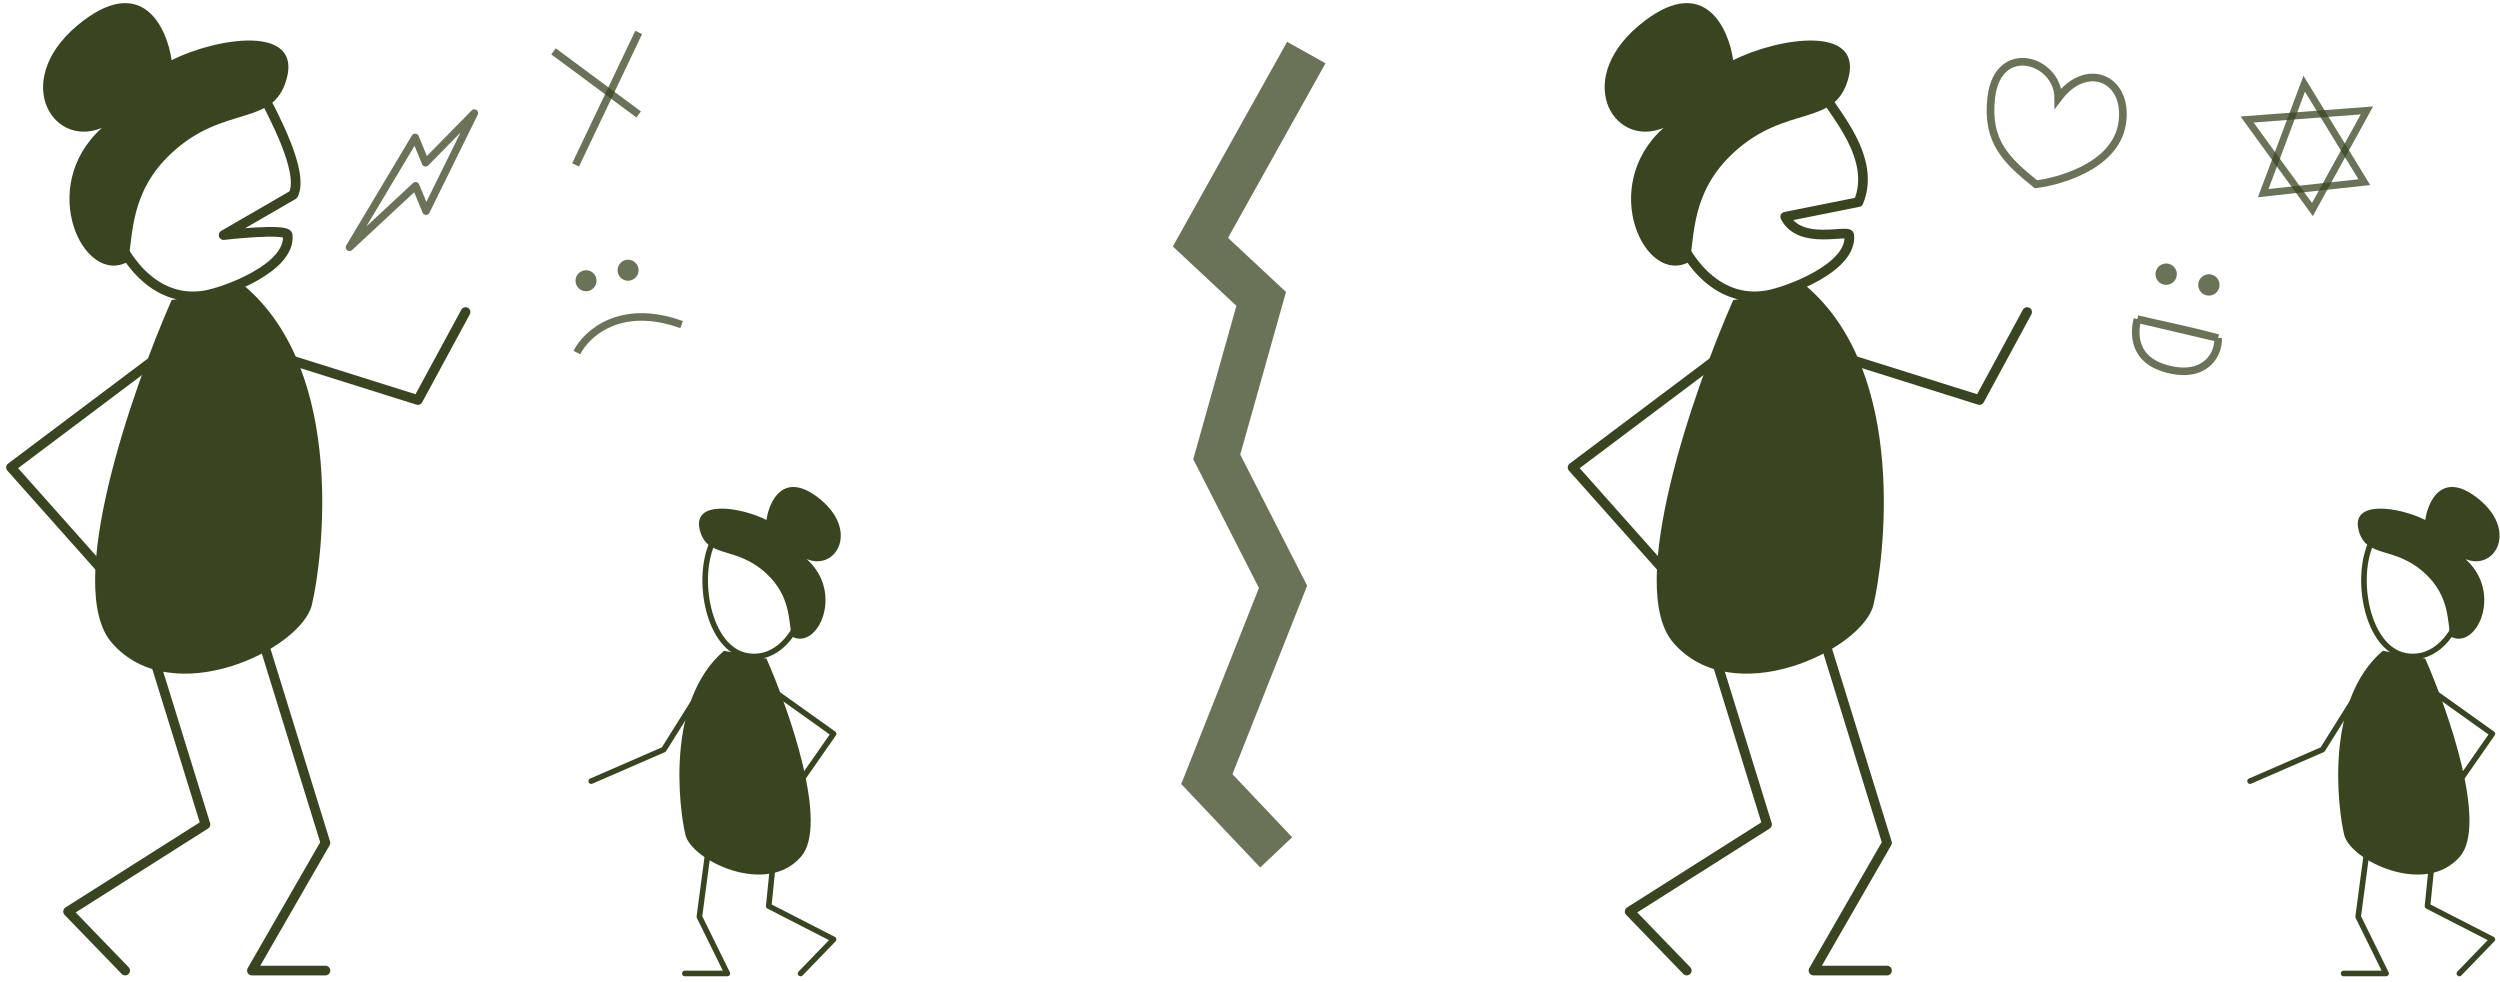 <svg xmlns="http://www.w3.org/2000/svg" width="341" height="134" viewBox="0 0 341 134" fill="none"><path d="M11.398 2.795C19.527 -3.328 22.791 3.85 23.407 8.205C29.565 5.126 41.116 3.322 39.11 10.712C37.283 17.442 30.665 14.143 23.407 20.874C17.6 26.258 18.191 32.311 17.444 35.698C11.398 39.084 4.932 25.488 13.905 17.442C6.911 20.346 1.237 10.448 11.398 2.795Z" fill="#394421"></path><path d="M15.225 87.647C8.679 80.046 17.952 53.337 23.407 40.932L33.436 39.084C47.292 50.961 43.993 76.43 42.541 82.5C41.09 88.571 23.407 97.148 15.225 87.647Z" fill="#394421"></path><path d="M15.356 30.903C16.544 34.554 20.74 41.539 28.025 40.272C30.679 39.81 39.684 36.565 39.242 32.065C39.143 31.065 30.5 32.065 30.5 32.065L40 26.565C41.578 23.521 37.105 15.413 35.942 13.088M39.242 48.982L57 54.565L63.5 42.565M21.163 48.982L1.5 63.761L15.356 79.333M21.163 90.286L28.025 112.456L9.286 124.333L17.072 132.382M35.942 87.647L44.388 114.963L34.359 132.382H44.388" stroke="#394421" stroke-width="1.32" stroke-linecap="round" stroke-linejoin="round"></path><path d="M224.398 2.795C232.527 -3.328 235.791 3.85 236.407 8.205C242.565 5.126 254.116 3.322 252.11 10.712C250.283 17.442 243.665 14.143 236.407 20.874C230.6 26.258 231.191 32.311 230.443 35.698C224.398 39.084 217.932 25.488 226.905 17.442C219.911 20.346 214.237 10.448 224.398 2.795Z" fill="#394421"></path><path d="M228.225 87.647C221.679 80.046 230.952 53.337 236.407 40.932L246.436 39.084C260.292 50.961 256.993 76.43 255.541 82.5C254.09 88.571 236.407 97.148 228.225 87.647Z" fill="#394421"></path><path d="M228.356 30.903C229.544 34.554 233.74 41.539 241.025 40.272C243.679 39.81 252.684 36.565 252.241 32.065C252.158 31.211 245.5 33.565 243.5 29.565L253.5 27.565C256 21.565 250.105 15.413 248.942 13.088M252.241 48.982L270 54.565L276.5 42.565M234.163 48.982L214.5 63.761L228.356 79.333M234.163 90.286L241.025 112.456L222.286 124.333L230.072 132.382M248.942 87.647L257.388 114.963L247.359 132.382H257.388" stroke="#394421" stroke-width="1.32" stroke-linecap="round" stroke-linejoin="round"></path><path d="M111.489 67.795C106.791 64.256 104.904 68.405 104.548 70.922C100.989 69.142 94.312 68.1 95.472 72.371C96.528 76.261 100.353 74.354 104.548 78.244C107.904 81.356 107.562 84.855 107.995 86.812C111.489 88.77 115.226 80.911 110.04 76.261C114.082 77.939 117.362 72.219 111.489 67.795Z" fill="#394421"></path><path d="M109.277 116.838C113.06 112.445 107.701 97.007 104.548 89.838L98.751 88.77C90.743 95.634 92.65 110.355 93.489 113.863C94.328 117.372 104.548 122.33 109.277 116.838Z" fill="#394421"></path><path d="M109.201 84.041C108.515 86.151 106.089 90.189 101.879 89.456C96.616 88.541 94.786 78.778 97.303 73.744M95.396 94.49L90.54 102.243L80.647 106.545M105.845 94.49L113.701 100.093L109.201 106.545M105.845 113.857L104.854 123.592L113.701 128.131L109.201 132.784M96.993 112.997L95.396 125.041L99.209 132.784H93.413" stroke="#394421" stroke-width="0.763" stroke-linecap="round" stroke-linejoin="round"></path><path d="M337.746 67.795C333.047 64.256 331.161 68.405 330.805 70.922C327.246 69.142 320.569 68.1 321.729 72.371C322.784 76.261 326.61 74.354 330.805 78.244C334.161 81.356 333.819 84.855 334.252 86.812C337.746 88.77 341.483 80.911 336.297 76.261C340.339 77.939 343.619 72.219 337.746 67.795Z" fill="#394421"></path><path d="M335.534 116.838C339.317 112.445 333.958 97.007 330.805 89.838L325.008 88.77C317 95.634 318.906 110.355 319.745 113.863C320.584 117.372 330.805 122.33 335.534 116.838Z" fill="#394421"></path><path d="M335.458 84.041C334.771 86.151 332.346 90.189 328.136 89.456C322.873 88.541 321.042 78.778 323.559 73.744M321.653 94.49L316.797 102.243L306.904 106.545M332.102 94.49L339.958 100.093L335.458 106.545M332.102 113.857L331.11 123.592L339.958 128.131L335.458 132.784M323.25 112.997L321.653 125.041L325.466 132.784H319.67" stroke="#394421" stroke-width="0.763" stroke-linecap="round" stroke-linejoin="round"></path><path d="M178.179 7.168L163.741 33.033L172.027 40.772L165.964 62.319L175.007 80.043L164.613 106.27L174.074 116.263" stroke="#394421" stroke-opacity="0.75" stroke-width="6"></path><path d="M75.5 7.006L87.114 15.609" stroke="#394421" stroke-opacity="0.75" stroke-width="1.03"></path><path d="M87.114 4.426L78.511 22.492" stroke="#394421" stroke-opacity="0.75" stroke-width="1.03"></path><path d="M78.685 48.089C79.955 45.549 84.59 41.231 92.973 44.279" stroke="#394421" stroke-opacity="0.75" stroke-width="1.03"></path><circle cx="79.934" cy="38.293" r="1.434" fill="#394421" fill-opacity="0.75"></circle><circle cx="85.669" cy="36.859" r="1.434" fill="#394421" fill-opacity="0.75"></circle><path d="M291.532 43.523C295.077 44.366 297.946 44.894 302.543 46.111M291.532 43.523L302.543 46.111M291.532 43.523C291.099 45.374 290.801 49.21 295.91 50.404C301.018 51.598 302.697 48.095 302.543 46.111" stroke="#394421" stroke-opacity="0.75" stroke-width="1.032"></path><circle cx="295.466" cy="37.398" r="1.457" transform="rotate(28.158 295.466 37.398)" fill="#394421" fill-opacity="0.75"></circle><circle cx="301.293" cy="38.864" r="1.457" transform="rotate(28.158 301.293 38.864)" fill="#394421" fill-opacity="0.75"></circle><path d="M58.049 22.201L56.627 18.743L47.673 33.728L56.69 25.339L58.112 28.797L64.696 15.426L58.049 22.201Z" stroke="#394421" stroke-opacity="0.75" stroke-width="1.03" stroke-linejoin="round"></path><path d="M289.459 16.859C290.422 10.761 284.667 8.147 280.747 13.374C280.747 8.147 272.47 5.533 271.598 13.374C270.926 19.423 273.776 21.942 277.697 25.136C280.166 24.846 288.496 22.958 289.459 16.859Z" stroke="#394421" stroke-opacity="0.75" stroke-width="1.045"></path><path d="M314.295 11.425L322.499 24.849L308.702 26.341L314.295 11.425Z" stroke="#394421" stroke-opacity="0.75" stroke-width="0.957"></path><path d="M322.846 15.063L306.5 16.302L315.414 28.578L322.846 15.063Z" stroke="#394421" stroke-opacity="0.75" stroke-width="0.957"></path></svg>